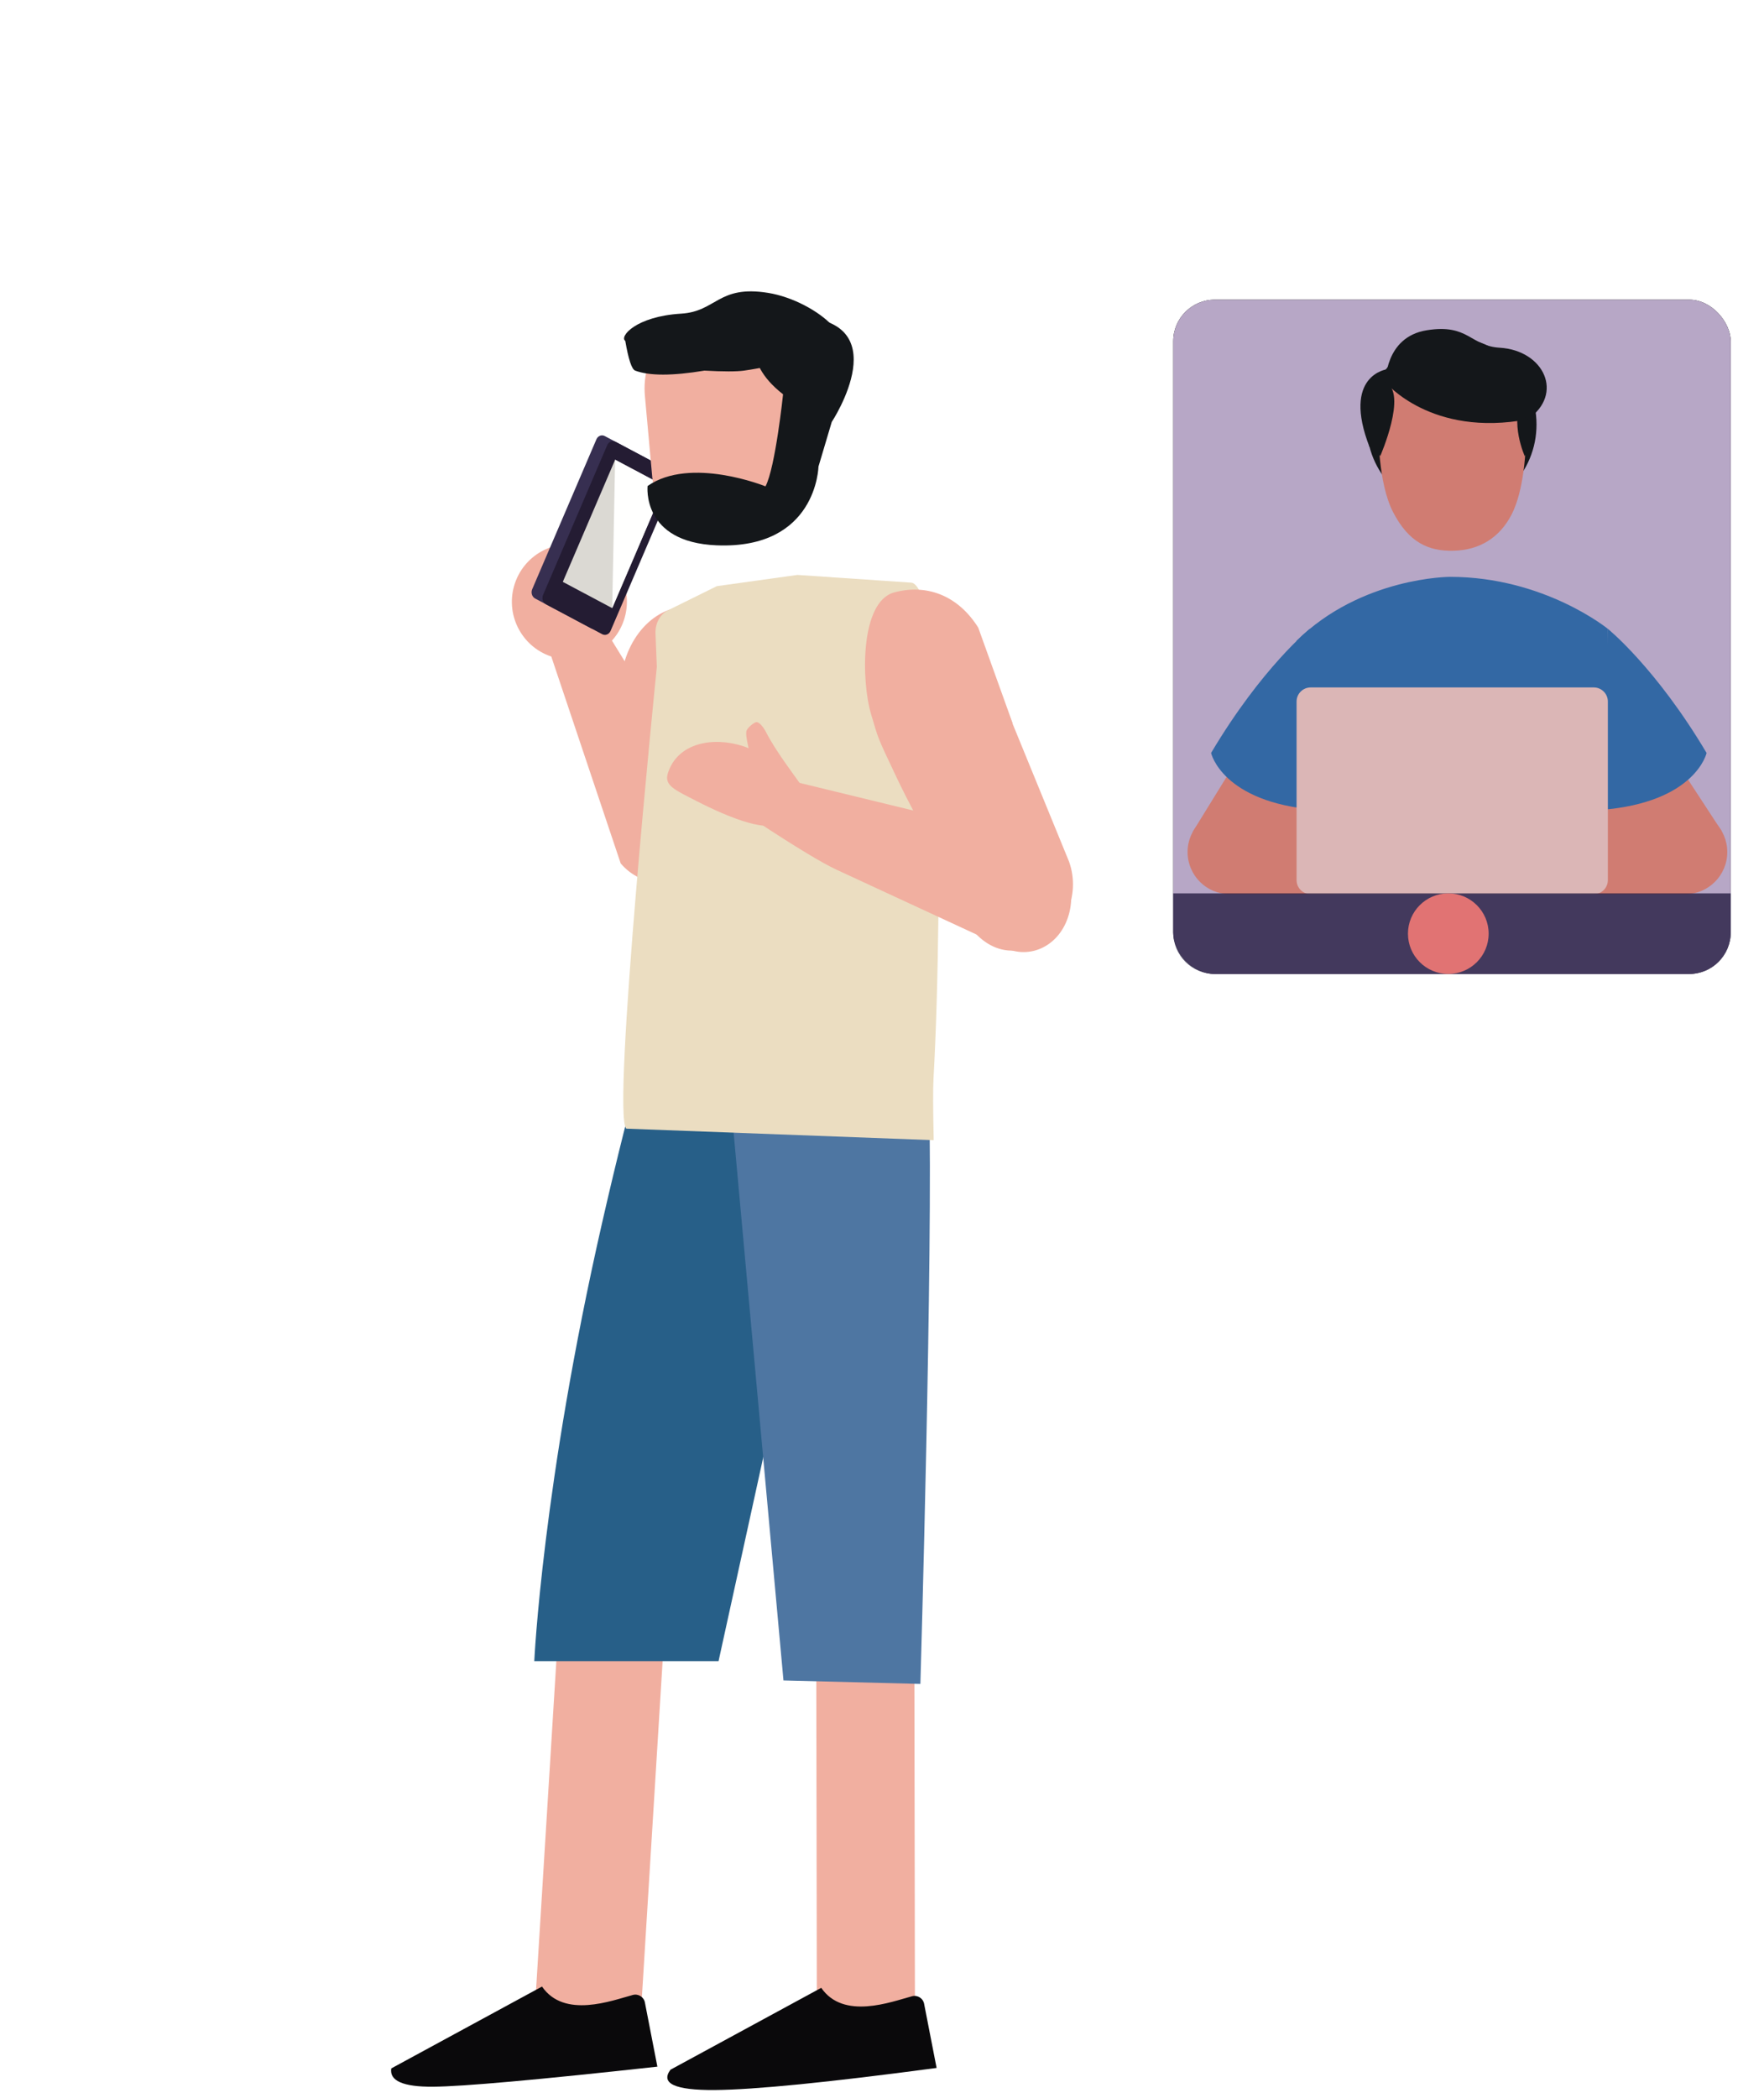 <svg xmlns="http://www.w3.org/2000/svg" xmlns:xlink="http://www.w3.org/1999/xlink" width="212px" height="252px" viewBox="0 0 212 252"><title>Group 17</title><desc>Created with Sketch.</desc><defs><rect id="path-1" x="0" y="0" width="67" height="81" rx="5"></rect><filter x="-9.7%" y="-6.8%" width="119.4%" height="116.0%" filterUnits="objectBoundingBox" id="filter-2"><feGaussianBlur stdDeviation="2"></feGaussianBlur></filter></defs><g id="Page-1" stroke="none" stroke-width="1" fill="none" fill-rule="evenodd"><g id="Ateliers-collectifs-1" transform="translate(-674, -3952)"><g id="Group-31" transform="translate(-78, 3952)"><g id="Group-17" transform="translate(752, 0)"><path d="M49.057,49.047 C54.446,48.739 66.645,47.197 85.656,44.42 C104.666,41.643 122.576,26.837 139.385,0 C173.128,32.287 190,54.188 190,65.705 C190,77.221 190,111.77 190,169.351 C132.853,204.213 94.437,219.945 74.754,216.547 C55.071,213.15 30.153,178.909 0,113.826 C19.208,90.177 28.811,72.902 28.811,62.003 C28.811,51.104 35.56,46.785 49.057,49.047 Z" id="Rectangle" fill=""></path><g id="Group-86" transform="translate(141, 36)"><polyline id="Fill-289" fill="#FFFFFE" points="42.387 51.357 42.387 58.515 33.251 51.357 42.387 51.357"></polyline><g id="Rectangle"><use fill="black" fill-opacity="1" filter="url(#filter-2)" xlink:href="#path-1"></use><use fill="#B7A7C6" fill-rule="evenodd" xlink:href="#path-1"></use></g><path d="M33.26,33.295 C33.26,33.295 22.642,33.295 14.824,40.973 L14.824,62.49 C14.824,62.49 52.235,63.059 52.235,62.49 C52.235,61.921 52.244,39.55 52.244,39.55 C52.244,39.55 44.592,33.295 33.26,33.295" id="Fill-73" fill="#3368A4"></path><path d="M17.462,61.289 L6.796,61.289 C3.995,61.289 1.725,63.556 1.725,66.353 C1.725,69.15 3.995,71.417 6.796,71.417 L19.344,71.417 L17.462,61.289" id="Fill-74" fill="#D07C72"></path><polyline id="Fill-75" fill="#D07C72" points="2.352 63.911 9.518 52.287 19.344 53.612 17.886 66.353 2.352 63.911"></polyline><path d="M16.405,39.55 C16.405,39.55 10.634,44.205 4.549,54.452 C4.549,54.452 5.862,60.381 17.196,61.289 L16.405,39.55" id="Fill-77" fill="#3368A4"></path><path d="M50.849,61.289 L61.517,61.289 C64.317,61.289 66.587,63.556 66.587,66.353 C66.587,69.15 64.317,71.417 61.517,71.417 L48.969,71.417 L50.849,61.289" id="Fill-78" fill="#D07C72"></path><polyline id="Fill-79" fill="#D07C72" points="65.932 63.861 56.965 50.155 48.969 53.612 50.426 66.353 65.932 63.861"></polyline><path d="M52.244,39.55 C52.244,39.55 58.017,44.205 64.101,54.452 C64.101,54.452 62.789,60.381 51.455,61.289 L52.244,39.55" id="Fill-81" fill="#3368A4"></path><path d="M50.537,71.417 L16.522,71.417 C15.584,71.417 14.824,70.658 14.824,69.722 L14.824,48.275 C14.824,47.338 15.584,46.58 16.522,46.58 L50.537,46.58 C51.475,46.58 52.235,47.338 52.235,48.275 L52.235,69.722 C52.235,70.658 51.475,71.417 50.537,71.417" id="Fill-82" fill="#DBB6B6"></path><path d="M43.661,14.988 C43.661,20.763 39.091,25.443 33.455,25.443 C27.818,25.443 23.25,20.763 23.25,14.988 C23.25,9.213 27.818,4.533 33.455,4.533 C39.091,4.533 43.661,9.213 43.661,14.988" id="Fill-86" fill="#14171A"></path><path d="M42.42,15.634 C42.421,17.99 42.176,22.919 40.647,25.844 C39.212,28.59 36.838,30.069 33.725,30.158 C30.611,30.245 28.292,29.108 26.434,25.543 C24.576,21.978 24.664,15.678 24.664,15.678 C24.664,15.678 24.664,7.263 33.445,7.263 C42.694,7.263 42.42,15.634 42.42,15.634" id="Fill-91" fill="#D07C72"></path><path d="M24.873,18.802 C24.873,18.802 28.208,11.184 25.519,9.938 C25.519,9.938 23.595,16.495 24.873,18.802" id="Fill-92" fill="#14171A"></path><path d="M42.25,18.802 C42.25,18.802 40.375,14.695 42.029,11.739 C42.029,11.739 43.526,16.495 42.25,18.802" id="Fill-93" fill="#14171A"></path><path d="M25.519,9.938 C25.519,9.938 31.004,16.575 42.612,14.371 C42.612,14.371 43.635,8.371 37.633,6.538 C31.633,4.705 26.951,9.038 25.519,9.938" id="Fill-100" fill="#14171A"></path><path d="M25.519,9.938 C25.519,9.938 25.406,4.491 30.455,3.675 C35.504,2.859 35.665,5.557 39.239,5.771 C44.574,6.091 47.008,11.331 42.612,14.371 L35.191,9.938 L25.519,9.938" id="Fill-101" fill="#14171A"></path><path d="M25.709,8.356 C25.709,8.356 20.21,9.031 23.609,17.745 L25.709,8.356" id="Fill-102" fill="#14171A"></path><path d="M0,71.315 L67,71.315 L67,76 C67,78.761 64.761,81 62,81 L5,81 C2.239,81 3.38176876e-16,78.761 0,76 L0,71.315 L0,71.315 Z" id="Rectangle" fill="#1B1439" opacity="0.74"></path><ellipse id="Oval" fill="#E17373" cx="33.059" cy="76.158" rx="4.849" ry="4.842"></ellipse></g><g id="Group-90" transform="translate(47, 35)"><g id="Group-11" transform="translate(0, 2)"><path d="M45.342,43.443 C45.483,39.521 42.589,36.149 38.697,35.704 C34.495,35.224 29.454,37.97 28.373,43.374 C27.454,47.97 26.817,56.093 26.86,55.722 L45.229,56.844 L45.342,43.443" id="Fill-2" fill="#FFFFFE"></path><path d="M42.876,37.59 L27.559,35.87 C28.042,45.04 27.929,50.562 27.586,55.79 C27.202,61.689 30.907,66.743 35.623,66.754 C39.975,66.761 43.549,62.441 43.707,56.982 L42.876,37.59" id="Fill-3" fill="#F1AFA0" transform="translate(35.633, 51.312) scale(-1, -1) translate(-35.633, -51.312) "></path><path d="M38.186,55.212 C41.535,57.095 42.639,61.397 40.607,64.658 C38.552,67.958 34.142,68.831 30.984,66.566 L15.696,42.616 L20.437,37.868 L38.186,55.212 Z" id="Fill-4" fill="#F1AFA0" transform="translate(28.661, 52.848) rotate(14) translate(-28.661, -52.848) "></path><path d="M19.216,41.852 C22.832,43.077 26.756,41.133 27.977,37.51 C29.2,33.887 27.258,29.957 23.642,28.733 C20.026,27.509 16.104,29.454 14.881,33.077 C13.66,36.698 15.6,40.628 19.216,41.852" id="Fill-5" fill="#F1AFA0"></path><g id="Group-92" transform="translate(16.887, 15.3)"><path d="M15.548,3.673 L8.794,0.082 C8.417,-0.118 7.967,0.059 7.788,0.48 L0.074,18.481 C-0.105,18.9 0.053,19.401 0.429,19.601 L7.183,23.193 C7.56,23.393 8.011,23.214 8.19,22.796 L15.903,4.794 C16.083,4.375 15.923,3.872 15.548,3.673" id="Fill-7" fill="#372F51"></path><path d="M16.85,4.365 L10.095,0.775 C9.721,0.574 9.27,0.752 9.091,1.171 L1.377,19.173 C1.198,19.592 1.355,20.094 1.732,20.293 L8.486,23.885 C8.861,24.085 9.311,23.907 9.492,23.487 L17.205,5.487 C17.385,5.066 17.226,4.565 16.85,4.365" id="Fill-8" fill="#241C33"></path><polyline id="Fill-9" fill="#DBD9D3" points="15.973 6.082 10.04 2.926 3.752 17.597 9.687 20.752 15.973 6.082"></polyline><polyline id="Fill-10" fill="#FFFFFE" points="10.04 2.926 9.687 20.752 15.973 6.082 10.04 2.926"></polyline></g><polyline id="Fill-13" fill="#F1AFA0" points="17.232 205.128 30.015 204.995 32.646 162.365 19.865 162.501 17.232 205.128"></polyline><path d="M18.14,201.638 L0.023,211.472 C-0.218,212.961 1.451,213.694 5.03,213.671 C8.608,213.647 17.6,212.844 32.005,211.26 L30.515,203.608 C30.413,202.916 29.734,202.466 29.058,202.646 C26.534,203.322 20.82,205.529 18.14,201.638 Z" id="Fill-14" fill="#0A090B"></path><path d="M36.906,71.224 C36.906,71.224 32.576,78.289 25.377,109.823 C18.177,141.359 17.211,162.55 17.211,162.55 L39.356,162.55 L58.667,74.519 L53.732,71.086 L36.906,71.224" id="Fill-19" fill="#275F88"></path><polyline id="Fill-20" fill="#F1AFA0" points="51.171 205.675 62.96 205.546 62.892 164.101 51.103 164.233 51.171 205.675"></polyline><path d="M51.697,201.792 L33.58,211.626 C32.347,213.284 34.115,214.098 38.883,214.066 C43.652,214.035 52.544,213.151 65.562,211.415 L64.072,203.764 C63.968,203.07 63.29,202.621 62.615,202.801 C60.091,203.477 54.377,205.684 51.697,201.792 Z" id="Fill-21" fill="#0A090B"></path><path d="M56.016,71.444 C56.016,71.444 64.234,79.21 64.66,94.819 C65.151,112.824 63.614,165.284 63.614,165.284 L47.158,164.866 L38.671,71.631 L56.016,71.444" id="Fill-26" fill="#4E76A2"></path><path d="M48.832,32.063 L39.151,33.412 L33.269,36.318 C32.323,36.792 31.729,37.902 31.778,39.105 L31.939,43.109 C31.939,43.109 26.444,97.189 28.283,98.583 L65.214,99.967 C65.129,96.246 65.121,93.775 65.19,92.554 C65.794,81.888 65.983,66.001 65.757,44.892 C65.805,42.727 64.364,33.157 62.518,32.99 L48.832,32.063 Z" id="Fill-28" fill="#EBDDC1"></path><path d="M74.246,48.842 L60.677,56.232 C63.822,62.856 66.375,66.377 67.598,70.382 C68.974,74.899 72.458,78.487 76.843,76.751 C80.891,75.148 82.942,70.621 81.484,66.513 L74.246,48.842" id="Fill-30" fill="#F1AFA0"></path><path d="M60.455,34.168 C56.374,35.276 56.478,44.786 57.703,48.842 C58.579,51.745 58.299,51.228 60.677,56.232 L74.7,49.89 L70.564,38.389 C68.047,34.4 64.237,33.143 60.455,34.168 Z" id="Fill-31" fill="#F1AFA0"></path><path d="M62.387,51.958 C64.279,48.967 68.695,47.942 72.084,49.708 C75.513,51.493 76.477,55.394 74.188,58.219 C68.953,66.023 64.921,72.038 62.092,76.263 C61.024,77.859 58.59,80.742 54.79,84.915 L50.496,80.449 L62.387,51.958 Z" id="Fill-33" fill="#F1AFA0" transform="translate(62.964, 66.878) rotate(81) translate(-62.964, -66.878) "></path><path d="M42.313,52.635 C38.68,51.459 34.446,52.224 33.272,55.861 C32.783,57.377 34.106,57.886 36.757,59.251 C40.468,61.161 46.078,63.474 46.763,61.352 C47.938,57.713 45.945,53.811 42.313,52.635 Z" id="Fill-34" fill="#F1AFA0"></path><path d="M40.462,59.251 C40.651,58.464 42.131,59.132 42.834,58.063 C43.746,56.674 46.391,53.312 47.576,50.936 C47.675,50.738 48.27,49.696 48.762,49.748 C48.934,49.766 49.91,50.409 49.948,50.936 C50.035,52.155 49.076,53.948 49.948,54.499 C50.668,54.955 51.259,53.058 52.319,53.312 L42.689,60.803 C42.689,60.803 39.614,62.785 40.462,59.251 Z" id="Fill-35" fill="#F1AFA0" transform="translate(46.317, 55.551) scale(-1, 1) translate(-46.317, -55.551) "></path><path d="M41.303,27.966 L41.303,27.966 C36.228,28.286 31.795,24.534 31.396,20.39 L30.51,10.607 C30.007,5.414 33.709,0.758 38.874,0.084 C44.161,-0.605 49.932,3.01 50.619,8.306 L51.248,16.183 C51.732,22.274 47.352,27.179 41.303,27.966" id="Fill-41" fill="#F1AFA0"></path><path d="M47.11,10.369 C47.11,10.369 46.186,19.179 44.999,21.424 C44.999,21.424 35.997,17.774 30.829,21.381 C30.829,21.381 30.07,28.141 39.129,28.508 C51.175,28.996 51.363,19.058 51.363,19.058 L52.96,13.69 C52.96,13.69 61.315,1.046 48.288,1.046 L44.405,2.586 C44.405,2.586 41.671,6.102 47.11,10.369 Z" id="Fill-265" fill="#14171A"></path></g><path d="M36.69,0.182 C42.694,-0.789 42.886,2.422 47.136,2.677 C52.585,3.004 54.591,5.44 53.853,5.951 C53.472,8.176 53.076,9.366 52.664,9.521 C50.962,10.16 48.187,10.16 44.339,9.521 C42.068,9.646 40.483,9.646 39.583,9.521 C37.479,9.228 34.558,8.6 30.82,7.637 C24.124,7.141 30.686,1.154 36.69,0.182 Z" id="Fill-101" fill="#14171A" transform="translate(41, 5) scale(-1, 1) translate(-41, -5) "></path></g></g></g></g></g></svg>